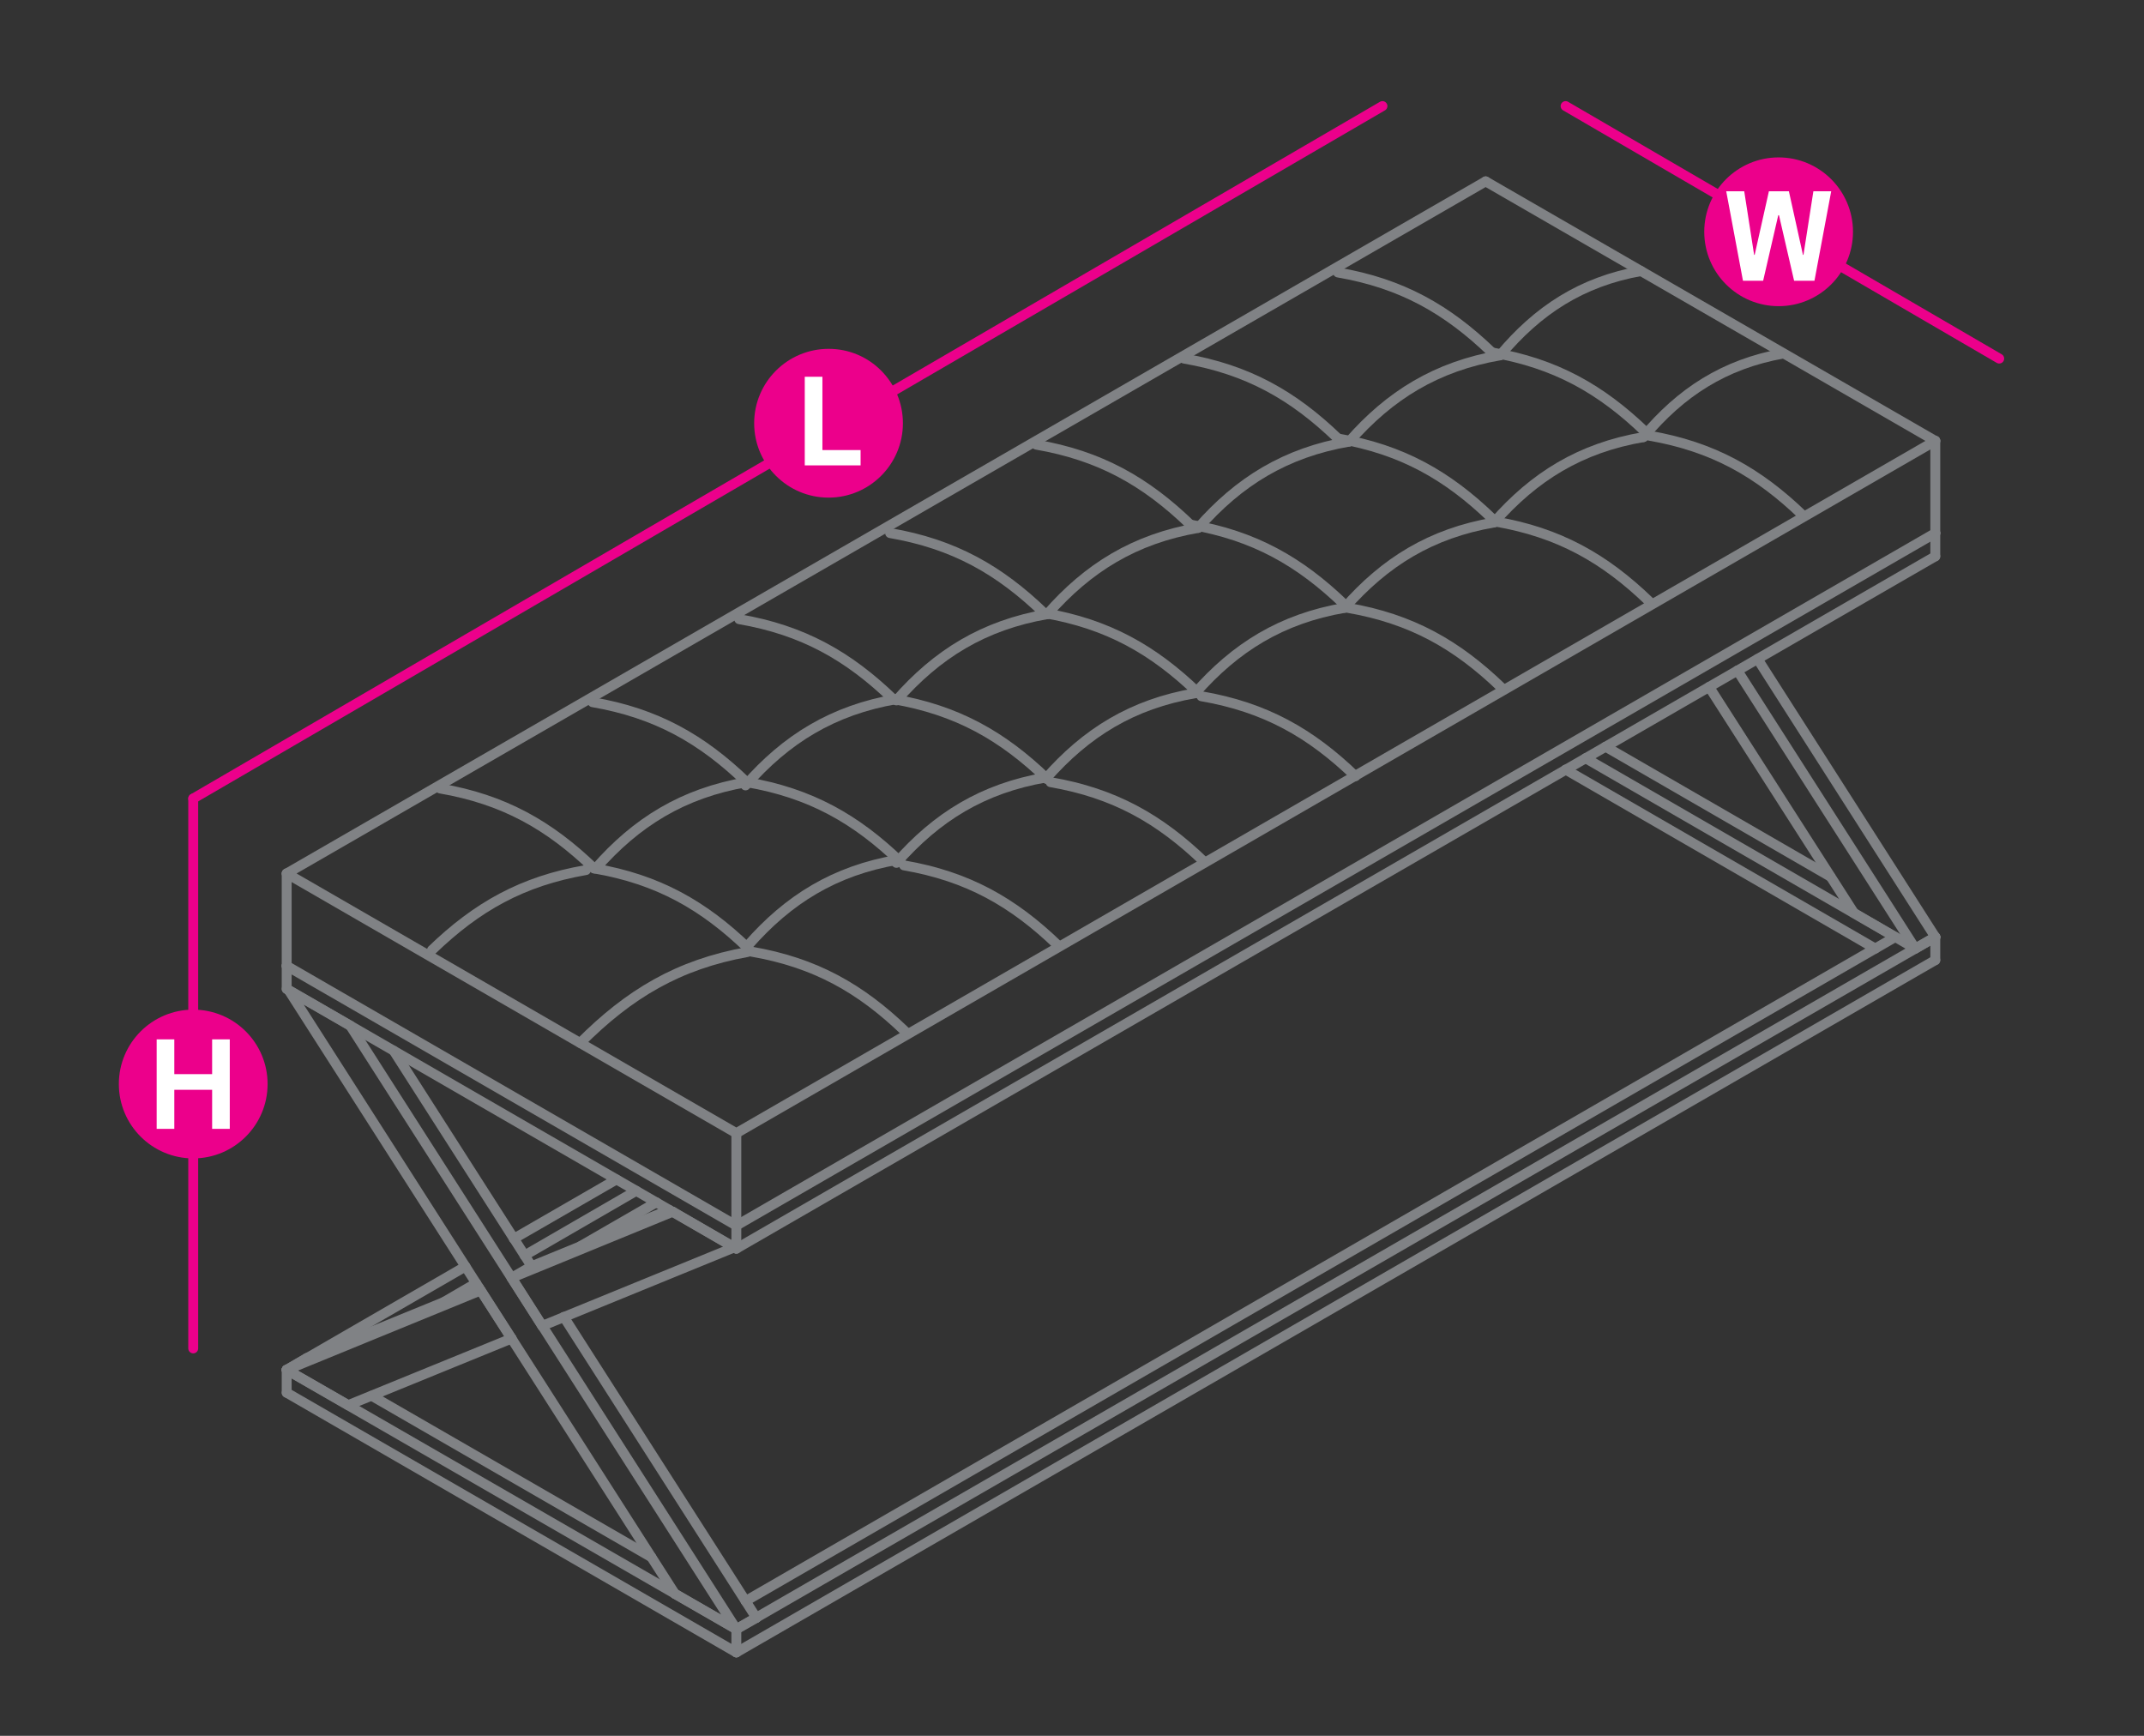 <?xml version="1.0" encoding="utf-8"?>
<!-- Generator: Adobe Illustrator 21.0.0, SVG Export Plug-In . SVG Version: 6.00 Build 0)  -->
<svg version="1.1" id="Layer_1" xmlns="http://www.w3.org/2000/svg" xmlns:xlink="http://www.w3.org/1999/xlink" x="0px" y="0px"
	 viewBox="0 14.2 1190.6 963.8" style="enable-background:new 0 14.2 1190.6 963.8;" xml:space="preserve">
<rect x="0" y="14.2" width="1190.6" height="963.8" fill="#333333" stroke="none"/>
<style type="text/css">
	.st0{fill:none;stroke:#EC008B;stroke-width:5.5;stroke-linecap:round;stroke-linejoin:round;stroke-miterlimit:10;}
	.st1{fill:#EC008B;}
	.st2{fill:#FFFFFF;}
	.st3{fill:none;stroke:#808285;stroke-width:5.5;stroke-linecap:round;stroke-linejoin:round;stroke-miterlimit:10;}
</style>
<line class="st0" x1="107.3" y1="457.6" x2="107.3" y2="762.9"/>
<g>
	<g>
		<circle class="st1" cx="107.3" cy="616.1" r="41.3"/>
	</g>
	<g>
		<path class="st2" d="M87,641v-49.7h9.8v19.3h21v-19.3h9.8V641h-9.8v-21.7h-21V641H87z"/>
	</g>
</g>
<g>
	<line class="st3" x1="1052.4" y1="534.5" x2="414" y2="903.2"/>
	<line class="st3" x1="361.7" y1="878.8" x2="206.4" y2="789.2"/>
	<line class="st3" x1="322.4" y1="706.1" x2="364.5" y2="681.8"/>
	<line class="st3" x1="869.4" y1="441.5" x2="1041.4" y2="540.9"/>
	<line class="st3" x1="1052.4" y1="534.5" x2="880.5" y2="435.2"/>
	<line class="st3" x1="159.2" y1="774.8" x2="408.9" y2="918.8"/>
	<line class="st3" x1="246.4" y1="737.2" x2="264.4" y2="726.7"/>
	<line class="st3" x1="291.3" y1="711.3" x2="353.3" y2="675.4"/>
	<line class="st3" x1="342.3" y1="669.1" x2="285.3" y2="702"/>
	<line class="st3" x1="258.5" y1="717.4" x2="159.2" y2="774.8"/>
	<line class="st3" x1="408.9" y1="918.8" x2="1074.7" y2="534.5"/>
	<line class="st3" x1="1016.4" y1="500.9" x2="891.6" y2="428.8"/>
	<polyline class="st3" points="159.2,774.8 159.2,787.5 408.9,931.7 1074.7,547.3 1074.7,534.5 	"/>
	<line class="st3" x1="408.9" y1="931.7" x2="408.9" y2="918.8"/>
	<line class="st3" x1="159.2" y1="774.8" x2="159.2" y2="774.8"/>
	<line class="st3" x1="159.2" y1="787.5" x2="159.2" y2="787.5"/>
	<line class="st3" x1="408.9" y1="918.8" x2="408.9" y2="918.8"/>
	<line class="st3" x1="408.9" y1="931.7" x2="408.9" y2="931.7"/>
	<line class="st3" x1="1052.4" y1="534.5" x2="1052.4" y2="534.5"/>
	<line class="st3" x1="1074.7" y1="534.5" x2="1074.7" y2="534.5"/>
	<line class="st3" x1="1074.7" y1="547.3" x2="1074.7" y2="547.3"/>
	<polyline class="st3" points="159.2,563.3 159.2,550.5 408.9,694.7 1074.7,310.2 1074.7,323.1 408.9,707.5 159.2,563.3 	"/>
	<line class="st3" x1="408.9" y1="707.5" x2="408.9" y2="694.7"/>
	<line class="st3" x1="159.2" y1="550.5" x2="159.2" y2="550.5"/>
	<line class="st3" x1="159.2" y1="563.3" x2="159.2" y2="563.3"/>
	<line class="st3" x1="408.9" y1="694.7" x2="408.9" y2="694.7"/>
	<line class="st3" x1="408.9" y1="707.5" x2="408.9" y2="707.5"/>
	<line class="st3" x1="1074.7" y1="310.2" x2="1074.7" y2="310.2"/>
	<line class="st3" x1="1074.7" y1="323.1" x2="1074.7" y2="323.1"/>
	<polyline class="st3" points="159.2,499.2 408.9,643.4 1074.7,259 825,114.9 159.2,499.2 	"/>
	<line class="st3" x1="1074.7" y1="310.2" x2="1074.7" y2="259"/>
	<line class="st3" x1="159.2" y1="499.2" x2="159.2" y2="550.5"/>
	<line class="st3" x1="408.9" y1="694.7" x2="408.9" y2="643.4"/>
	<line class="st3" x1="159.2" y1="499.2" x2="159.2" y2="499.2"/>
	<line class="st3" x1="159.2" y1="550.5" x2="159.2" y2="550.5"/>
	<line class="st3" x1="408.9" y1="643.4" x2="408.9" y2="643.4"/>
	<line class="st3" x1="408.9" y1="694.7" x2="408.9" y2="694.7"/>
	<line class="st3" x1="825" y1="114.9" x2="825" y2="114.9"/>
	<line class="st3" x1="1074.7" y1="258.9" x2="1074.7" y2="259"/>
	<line class="st3" x1="1074.7" y1="310.2" x2="1074.7" y2="310.2"/>
	<polyline class="st3" points="374.8,899.2 408.9,918.8 194.5,583.7 160.3,564 374.8,899.2 	"/>
	<line class="st3" x1="420" y1="912.5" x2="313.1" y2="745.4"/>
	<line class="st3" x1="295.2" y1="717.3" x2="218.6" y2="597.6"/>
	<line class="st3" x1="408.9" y1="918.8" x2="420" y2="912.5"/>
	<line class="st3" x1="160.3" y1="564" x2="160.3" y2="564"/>
	<line class="st3" x1="194.5" y1="583.7" x2="194.5" y2="583.7"/>
	<line class="st3" x1="374.8" y1="899.2" x2="374.8" y2="899.2"/>
	<line class="st3" x1="408.9" y1="918.8" x2="408.9" y2="918.8"/>
	<line class="st3" x1="420" y1="912.5" x2="420" y2="912.5"/>
	<line class="st3" x1="371.6" y1="686" x2="295.2" y2="717.3"/>
	<polyline class="st3" points="373.6,687 284.1,723.7 301.1,750.4 407.8,706.8 373.6,687 	"/>
	<polyline class="st3" points="295.2,717.3 295.2,717.3 284.1,723.7 	"/>
	<line class="st3" x1="301.1" y1="750.4" x2="301.1" y2="750.4"/>
	<line class="st3" x1="373.6" y1="687" x2="373.6" y2="687"/>
	<line class="st3" x1="407.8" y1="706.8" x2="407.8" y2="706.8"/>
	<polyline class="st3" points="266.9,730.7 284.1,757.4 193.4,794.4 159.2,774.8 266.9,730.7 	"/>
	<polyline class="st3" points="159.2,774.8 159.2,774.8 170.3,768.3 266,729.2 	"/>
	<line class="st3" x1="170.3" y1="768.3" x2="170.3" y2="768.3"/>
	<line class="st3" x1="193.4" y1="794.4" x2="193.4" y2="794.4"/>
	<line class="st3" x1="266.9" y1="730.7" x2="266.9" y2="730.7"/>
	<line class="st3" x1="284.1" y1="757.3" x2="284.1" y2="757.4"/>
	<line class="st3" x1="1074.7" y1="534.5" x2="976" y2="380.1"/>
	<line class="st3" x1="949.1" y1="395.6" x2="1029.5" y2="521.1"/>
	<polyline class="st3" points="964.8,386.5 1063.6,540.9 1074.7,534.5 	"/>
	<polyline class="st3" points="1063.6,540.9 1063.6,540.9 1029.5,521.1 	"/>
	<line class="st3" x1="1074.7" y1="534.5" x2="1074.7" y2="534.5"/>
	<path class="st3" d="M239.9,541.7c24.9-24,50.1-38.3,85.5-44.4"/>
	<path class="st3" d="M330.8,496.4c22.5-25.7,48.4-41.8,83.8-47.9"/>
	<path class="st3" d="M414,450.3c22.5-25.7,48.4-41.8,83.8-47.9"/>
	<path class="st3" d="M497.8,403.1c22.5-25.7,48.4-41.8,83.8-47.9"/>
	<path class="st3" d="M581.6,355.2c22.5-25.7,48.4-41.8,83.8-47.9"/>
	<path class="st3" d="M665.4,307.3c22.5-25.7,48.4-41.8,83.8-47.9"/>
	<path class="st3" d="M749.2,259.4c22.5-25.7,48.4-41.8,83.8-47.9"/>
	<path class="st3" d="M833,211.5c21-25.1,45.2-40.9,78.3-46.8"/>
	<path class="st3" d="M322.2,593.3c27.1-27.2,54.4-43.6,92.9-50.5"/>
	<path class="st3" d="M415.5,539c22.3-25.4,47.9-41.4,83-47.4"/>
	<path class="st3" d="M497.8,493.3c22.3-25.4,47.9-41.4,83-47.4"/>
	<path class="st3" d="M580.8,446.5c22.3-25.4,47.9-41.4,83-47.4"/>
	<path class="st3" d="M663.7,399.1c22.3-25.4,47.9-41.4,83-47.4"/>
	<path class="st3" d="M746.7,351.7c22.3-25.4,47.9-41.4,83-47.4"/>
	<path class="st3" d="M829.6,304.3c22.3-25.4,47.9-41.4,83-47.4"/>
	<path class="st3" d="M912.6,256.9c20.8-24.9,44.8-40.5,77.6-46.4"/>
	<path class="st3" d="M329.9,496.4c-24.9-24-50.1-38.3-85.5-44.4"/>
	<path class="st3" d="M415.5,540.8c-24.9-24-50.1-38.3-85.5-44.4"/>
	<path class="st3" d="M502.8,587c-24.9-24-50.1-38.3-85.5-44.4"/>
	<path class="st3" d="M414.6,448.5c-24.9-24-50.1-38.3-85.5-44.4"/>
	<path class="st3" d="M500.2,492.9c-24.9-24-50.1-38.3-85.5-44.4"/>
	<path class="st3" d="M587.5,539.1c-24.9-24-50.1-38.3-85.5-44.4"/>
	<path class="st3" d="M496,402.4c-24.9-24-50.1-38.3-85.5-44.4"/>
	<path class="st3" d="M581.6,446.8c-24.9-24-50.1-38.3-85.5-44.4"/>
	<path class="st3" d="M668.9,492.9c-24.9-24-50.1-38.3-85.5-44.4"/>
	<path class="st3" d="M579.8,354.6c-24.9-24-50.1-38.3-85.5-44.4"/>
	<path class="st3" d="M665.4,399c-24.9-24-50.1-38.3-85.5-44.4"/>
	<path class="st3" d="M752.7,445.2c-24.9-24-50.1-38.3-85.5-44.4"/>
	<path class="st3" d="M661,305.5c-24.9-24-50.1-38.3-85.5-44.4"/>
	<path class="st3" d="M746.6,349.9c-24.9-24-50.1-38.3-85.5-44.4"/>
	<path class="st3" d="M833.9,396.1c-24.9-24-50.1-38.3-85.5-44.4"/>
	<path class="st3" d="M743,257.7c-24.9-24-50.1-38.3-85.5-44.4"/>
	<path class="st3" d="M828.6,302.1c-24.9-24-50.1-38.3-85.5-44.4"/>
	<path class="st3" d="M915.9,348.2c-24.9-24-50.1-38.3-85.5-44.4"/>
	<path class="st3" d="M828.5,209.9c-24.9-24-50.1-38.3-85.5-44.4"/>
	<path class="st3" d="M914,254.3c-24.9-24-50.1-38.3-85.5-44.4"/>
	<path class="st3" d="M1001.3,300.5c-24.9-24-50.1-38.3-85.5-44.4"/>
</g>
<line class="st0" x1="107.3" y1="457.6" x2="767.7" y2="73.1"/>
<line class="st0" x1="1110.2" y1="213.3" x2="869.4" y2="73.1"/>
<g>
	<g>
		<circle class="st1" cx="987.7" cy="142.9" r="41.3"/>
	</g>
	<g>
		<path class="st2" d="M1007.6,170.1h-11.3l-8.4-36.4h-0.4l-8.4,36.4h-11.2l-9.3-49.7h10l5.5,35.3h0.3l7.9-35.3h11.1l7.8,35.3h0.3
			l5.5-35.3h9.9L1007.6,170.1z"/>
	</g>
</g>
<g>
	<g>
		<path class="st1" d="M501.4,249.2c0,22.8-18.5,41.3-41.3,41.3c-22.8,0-41.3-18.5-41.3-41.3c0-22.8,18.5-41.3,41.3-41.3
			C482.9,207.8,501.4,226.4,501.4,249.2z"/>
	</g>
	<g>
		<path class="st2" d="M446.9,272.6v-49.2h9.8v40.7h21.2v8.5H446.9z"/>
	</g>
</g>
</svg>
